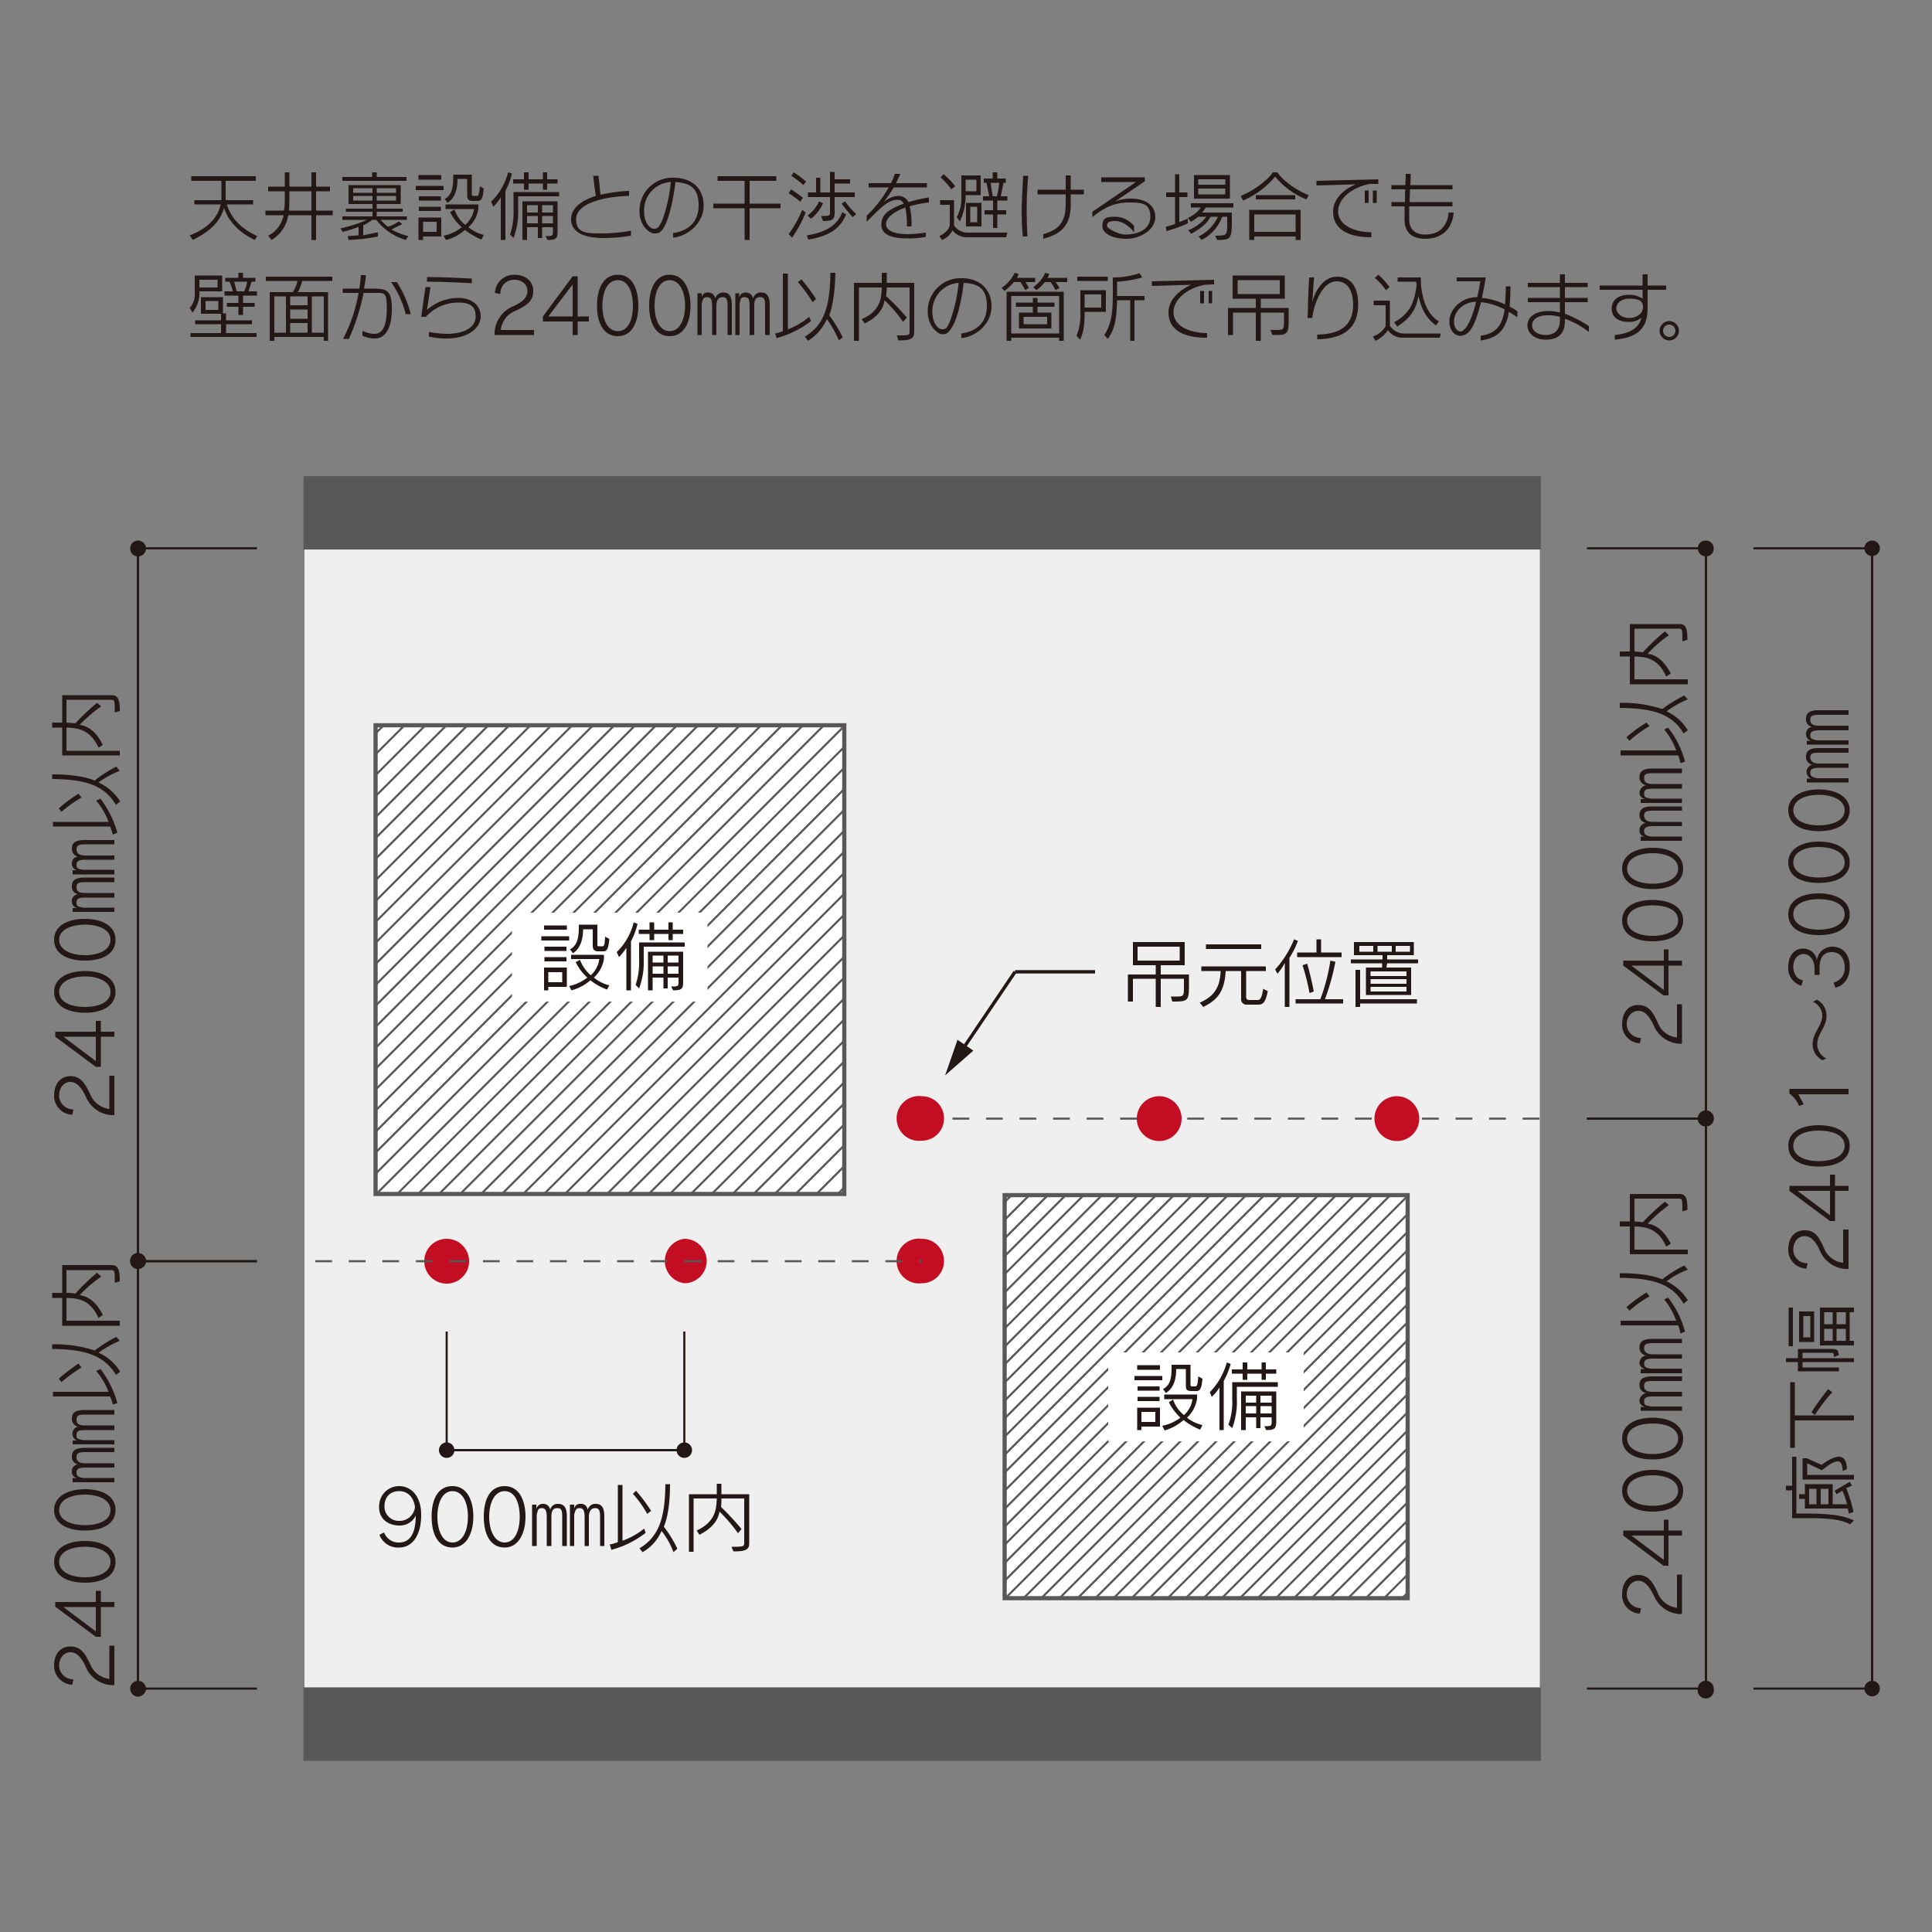 <svg id="レイヤー_1" data-name="レイヤー 1" xmlns="http://www.w3.org/2000/svg" xmlns:xlink="http://www.w3.org/1999/xlink" viewBox="0 0 500 500"><rect x="0" y="0" width="500" height="500" fill="#808080" stroke="none"/><defs><style>.cls-1,.cls-12,.cls-5,.cls-6,.cls-7,.cls-9{fill:none;}.cls-2{fill:#231815;}.cls-3{fill:#efefef;}.cls-4{fill:#595757;}.cls-12,.cls-5,.cls-6{stroke:#595757;}.cls-12,.cls-5,.cls-6,.cls-7,.cls-9{stroke-miterlimit:10;}.cls-5,.cls-6,.cls-7{stroke-width:0.54px;}.cls-6{stroke-dasharray:4.34 4.34;}.cls-7,.cls-9{stroke:#231815;}.cls-8{fill:#c30d23;}.cls-9{stroke-width:0.87px;}.cls-10{clip-path:url(#clip-path);}.cls-11{fill:#fff;}.cls-12{stroke-width:1.08px;}.cls-13{clip-path:url(#clip-path-2);}.cls-14{clip-path:url(#clip-path-3);}</style><clipPath id="clip-path"><rect class="cls-1" x="78.8" y="312.5" width="159.8" height="25.28"/></clipPath><clipPath id="clip-path-2"><rect class="cls-1" x="97.2" y="187.7" width="121.3" height="121.3"/></clipPath><clipPath id="clip-path-3"><rect class="cls-1" x="260" y="309.3" width="104.3" height="104.31"/></clipPath></defs><path class="cls-2" d="M65.9,62.1c-4.8-2.3-7.1-5.6-7.9-8.3-1,3.3-3.1,5.8-8.1,8.3l-.8-1.2c5.6-2.1,7.5-5.5,8-8H50.3V51.8h7v-5H49.5V45.6H66.2v1.2H58.4v5h7.1v1.1H58.7c.7,2.3,2.5,5.8,7.9,8.2Z"/><path class="cls-2" d="M81.8,55.7v6.4H80.6V55.7h-6a9.1,9.1,0,0,1-4.3,6.4L69.4,61a7.6,7.6,0,0,0,4-5.3H68.7V54.5h4.8a20,20,0,0,0,.2-3.4V49.5H69.4V48.3h4.3V44.6h1.2v3.7h5.7V44.6h1.2v3.7h3.6v1.2H81.8v5h4.3v1.2Zm-1.2-6.2H74.9v.9c0,1.3,0,2.7-.1,4.1h5.8Z"/><path class="cls-2" d="M105,62.1a14.9,14.9,0,0,1-7.6-5.2H96.3A10,10,0,0,1,94,58.3v2.6l3.8-.8v1.1a46.5,46.5,0,0,1-7.6.9l-.2-1,2.8-.2V58.7A26.5,26.5,0,0,1,88.7,60l-.6-.9A35.6,35.6,0,0,0,95,56.9H88.6V56h7.8V54.8H89.5V54h6.9V52.8H90.2V47.9h13.5v4.9H97.5V54h6.7v.8H97.5V56h7.8v.9H98.5a16.2,16.2,0,0,0,1.9,1.8,10.4,10.4,0,0,0,2.8-1.4l.9.7-2.8,1.4a17.5,17.5,0,0,0,4.4,1.7ZM88.6,46.8v-1h7.7V44.6h1.2v1.2h7.7v1Zm7.8,1.9h-5v1.2h5Zm0,2h-5v1.2h5Zm6.1-2h-5v1.2h5Zm0,2h-5v1.2h5Z"/><path class="cls-2" d="M107.6,48.1h7.2v1.1h-7.2Zm1.9,13.1v.9h-1.2V56.3h5.9v4.9Zm-1.2-15.9h5.9v1.2h-5.9Zm.1,5.5h5.7v1.1h-5.7Zm0,2.7h5.7v1.1h-5.7Zm4.6,3.9h-3.5V60H113ZM124.6,62a19.5,19.5,0,0,1-4.3-2.5,10.8,10.8,0,0,1-4.9,2.6l-.6-1.1a10.8,10.8,0,0,0,4.7-2.2,12.4,12.4,0,0,1-3-3.9l1.1-.7a9.1,9.1,0,0,0,2.8,4,7.1,7.1,0,0,0,2.3-4.1h-7.4V52.9h8.5V54a7.6,7.6,0,0,1-2.6,4.8,10.7,10.7,0,0,0,4,2Zm-.9-10h-1.3c-1.2,0-1.5-.5-1.5-1.5V46.3h-2.5c0,2.3-.5,4.9-2.6,6.2l-.7-1c2.1-1.2,2.2-3.5,2.2-6.3h4.8v4.9c0,.6,0,.6.6.6h.7c.5,0,.6-.6.8-2.5l1,.6c-.2,1.9-.4,3.2-1.5,3.2"/><path class="cls-2" d="M130.8,49.4V62.1h-1.2v-11a15.5,15.5,0,0,1-1.9,2.4l-.6-1.3a16.2,16.2,0,0,0,4.4-7.6l1,.3a18.6,18.6,0,0,1-1.7,4.5m3.3,1.4v3.3a19.4,19.4,0,0,1-1.2,7.5l-.9-.9a18.5,18.5,0,0,0,.9-6.6V49.7h11.8v1.1Zm7.5-3.3v1.6h-1.1V47.5h-3.7v1.6h-1.2V47.5h-2.8V46.4h2.8V44.6h1.2v1.8h3.7V44.6h1.1v1.8h2.7v1.1Zm.1,14.6-.5-1c1.8,0,1.9,0,1.9-1.3v-1h-2.8v2.8h-1.1V58.8h-2.8v3.3h-1.2v-10h9.1v7.6c0,1.9-.2,2.4-2.6,2.4m-2.5-9h-2.8V55h2.8Zm0,2.8h-2.8v1.9h2.8Zm3.9-2.8h-2.8V55h2.8Zm0,2.8h-2.8v1.9h2.8Z"/><path class="cls-2" d="M156.2,61.6c-6.1,0-8.4-2.1-8.4-4.9s2.6-4.8,6.4-6c-.3-2-.7-5.2-.7-5.2h1.4l.5,4.9a41.3,41.3,0,0,1,7.4-1v1.3c-7.3.2-13.7,2.2-13.7,6s2.8,3.7,7.2,3.7a42.6,42.6,0,0,0,7-.7V61a44.9,44.9,0,0,1-7.1.6"/><path class="cls-2" d="M174.2,61.5V60.3c3.2-.4,6.6-2.3,6.6-7.1s-2.4-5.8-6-6.1c-.4,3.7-1.4,8.5-2.6,11s-2,2.3-3,2.3-3.7-1.9-3.7-5.7a8.5,8.5,0,0,1,8.8-8.7c4.7,0,7.8,2.7,7.8,7.2s-4,7.9-7.9,8.3m-7.5-6.8c0,3,1.5,4.5,2.5,4.5s1.3-.3,2.2-2.2a40.1,40.1,0,0,0,2.2-9.9,7.3,7.3,0,0,0-6.9,7.6"/><polygon class="cls-2" points="194 53.9 194 62.1 192.7 62.1 192.7 53.9 184.6 53.9 184.6 52.7 192.7 52.7 192.7 46.8 185.7 46.8 185.7 45.6 200.9 45.6 200.9 46.8 194 46.8 194 52.7 202 52.7 202 53.9 194 53.9"/><path class="cls-2" d="M207.1,52.2a27,27,0,0,0-3-2.2l.6-1a29.6,29.6,0,0,1,3.1,2.2ZM205,61.5l-.9-.9a29.1,29.1,0,0,0,3.5-6.3l.9.7a33.5,33.5,0,0,1-3.5,6.5m2.9-13.6a23,23,0,0,0-3.1-2.4l.6-.9a20.8,20.8,0,0,1,3.2,2.4ZM209.2,62l-.4-1.1c6.8-1,8.4-4.1,9.2-6l1,.6c-1,2-2.4,5.3-9.8,6.5m.7-5.4-.9-.8a9.9,9.9,0,0,0,3-3.7l1,.5a10.2,10.2,0,0,1-3.1,4M216,51v4.1c0,1.7-.6,2.1-3,2.1l-.5-1.3c2,0,2.3-.1,2.3-.8V51h-5.7V49.8h2.1V46h1.1v3.8h2.5V44.5H216v1.9h4v1.1h-4v2.3h5.2V51Zm4.7,5.2a40.5,40.5,0,0,1-2.9-3.5l.9-.6a19.9,19.9,0,0,0,2.9,3.3Z"/><path class="cls-2" d="M235.4,53.4a17.8,17.8,0,0,1,.5,5.2h-1.2a21.3,21.3,0,0,0-.4-4.9c-2.9,1.1-5,2.6-5,4.3s2.2,2.6,5.6,2.6a38.9,38.9,0,0,0,4.7-.4v1.1a22.5,22.5,0,0,1-4.6.4c-3.8,0-6.9-.7-6.9-3.6s2.4-4.1,5.8-5.4a1.8,1.8,0,0,0-1.6-1c-1.6,0-3.2.9-5.6,3.3l-2.4,2.4V55.8a30.6,30.6,0,0,0,5.7-7.3h-5.2V47.4h5.8a24.4,24.4,0,0,0,1-2.4H233l-1.1,2.4h8v1.1h-8.6c-.9,1.5-1.8,2.7-2.6,3.8a6.5,6.5,0,0,1,3.6-1.6,2.9,2.9,0,0,1,2.8,1.6,41.2,41.2,0,0,1,5.3-1.2v1.3a27.7,27.7,0,0,0-5,1"/><path class="cls-2" d="M260.4,61.4H250.2a4.6,4.6,0,0,1-3.7-1.8,5.1,5.1,0,0,1-2.7,2.5l-.7-1c2.5-1.2,2.7-2.8,2.7-2.8V53h-2.5V51.8h3.6v6.5a4.1,4.1,0,0,0,3.3,1.9h10.5ZM246.2,49a17.4,17.4,0,0,0-2.8-3.1l.8-.8a17.4,17.4,0,0,1,3,3.1Zm3.7,1.5v.6a15.4,15.4,0,0,1-1.5,6.2l-.8-1.1a10,10,0,0,0,1.2-5.1V45.4h5v5.1Zm2.8-4h-2.8v3h2.8Zm-2.7,6h4v6.1h-4Zm2.9,1h-1.8v4h1.8Zm5.2-1.6v2.5h2.3v1.1h-2.3V59H257V55.5h-2.2V54.4H257V51.9h-2.6V50.8H256c-.1-.6-.4-2-.7-3.5h-.7V46.2h2.3V44.6h1.2v1.6h2.2v1.1h-.6c-.2,1.3-.5,2.4-.7,3.5h1.7v1.1Zm-1.7-4.6c.1,1.4.4,2.6.5,3.5H258a23.3,23.3,0,0,0,.6-3.5Z"/><path class="cls-2" d="M265.7,54.9c0,1.9.1,4.2.2,6.3h-1.2c-.2-2-.3-4.3-.3-6.3s.2-6.3.4-9.4h1.3c-.3,3.2-.4,5.9-.4,9.4m11.4-4.6v2.8c0,6.2-3.6,7.7-7.1,8.7V60.6c3-.9,5.8-2.2,5.8-7.6V50.3h-7.3V49.1h7.3V45.4h1.3v3.7h3.4v1.2Z"/><path class="cls-2" d="M291.4,61.8c-3.3,0-6.1-1.3-6.1-3.3s.9-2.4,3.2-2.4a6.3,6.3,0,0,1,5,2.4v1.6c-1-1.3-2.9-2.9-4.9-2.9s-2.1.7-2.1,1.3,3,2.2,4.7,2.2c3.3,0,6.5-1.3,6.5-4.6s-1.8-3.7-5.4-3.7-6.3,1.1-9.6,3.8V54.8L294,47.1h-9V45.9h11.3v1l-7.8,5.3a10.2,10.2,0,0,1,4.1-.8c4,0,6.4,1.8,6.4,4.8s-3.5,5.6-7.6,5.6"/><path class="cls-2" d="M301.9,59.8l-.2-1.1,2.4-.7V51h-2.3V49.8h2.3V45.1h1.1v4.7h2.1V51h-2.1v6.5l2.2-.9v1.2a37.5,37.5,0,0,1-5.5,2M312,53.7a4.8,4.8,0,0,1-.9,1.3h7.7v2.1c0,4.9-.4,5-3.8,5l-.5-1.1c3-.1,3.1.1,3.1-3.4V56.1h-1.3a11.1,11.1,0,0,1-5.3,6l-.8-.9a10.7,10.7,0,0,0,5-5.1h-1.9c-.9,1.5-1.8,2.6-5,4.4l-.8-.9a11.3,11.3,0,0,0,4.7-3.5h-2.1a15.3,15.3,0,0,1-1.9,1.3l-.8-1a8.1,8.1,0,0,0,3.4-2.7h-2.6V52.6h11v1.1Zm-3-8.4h9.3v6.1H309Zm8.1,1.1h-7v1.4h7Zm0,2.4h-7v1.5h7Z"/><path class="cls-2" d="M338.1,51.6a20,20,0,0,1-8.1-5.9,21.9,21.9,0,0,1-8.3,6.2l-.6-1.2c3.5-1.4,7.1-4.2,8.3-6.1h1.2c1.1,1.8,4.5,4.5,8.1,5.9Zm-2.8,10.5v-.9H324.6v.9h-1.3V54.3h13.3v7.8Zm0-6.6H324.6V60h10.7Zm-10.3-5h10.2v1.1H325Z"/><path class="cls-2" d="M354.4,47.6c-4.4.9-8.1,3.7-8.1,7.1s3.9,5.4,8.6,5.4v1.3h-.2c-5.6,0-9.7-2-9.7-6.6,0-2.9,2.2-5.6,5.9-7.1l-10.2.3V46.8l16-.4v1.2Zm-1.2,1.7h1v3.2h-1Zm2.1,0h1v3.2h-1Z"/><path class="cls-2" d="M368.8,61.8c-2.5,0-5.3-1-5.3-4.8h0V53.4h-3.4V52.3h3.5c0-1.1,0-2.3.1-3.3h-3.6V47.9h3.6c.1-1.7.1-2.9.1-2.9h1.3s0,1.2-.1,2.9h10.9V49h-11c0,1-.1,2.2-.1,3.3h11.1v1.1H364.7v3.5c.1,3.2,2.4,3.8,4.2,3.8,4.2,0,5.8-2.9,6-5.7h1.3c-.2,3.2-2.1,6.8-7.4,6.8"/><path class="cls-2" d="M51.6,75.4a7.7,7.7,0,0,1-1.8,5.5l-.7-1.2a5.5,5.5,0,0,0,1.3-4.2V71.3h7.1v4.1ZM49.3,87.2v-1h7.9V83.9H50.5v-1h6.7V81.2H52V76.9h5.7v4.2h.8v1.8h6.7v1H58.5v2.3h7.9v1Zm7-14.8H51.6v2h4.7Zm.2,5.5H53.2v2.3h3.3Zm6.4-1.4v1.9h3v1h-3v2.1H61.7V79.4h-3v-1h3V76.5H58.1V75.4h2.2a23,23,0,0,0-.9-2.5H58.3v-1h3.4V70.6h1.2v1.3h3.2v1h-1c-.3.8-.5,1.7-.8,2.5h2.2v1.1Zm-2.3-3.6c.2.7.4,1.7.7,2.5h1.9a12.1,12.1,0,0,0,.8-2.5Z"/><path class="cls-2" d="M78.2,72.7a13.2,13.2,0,0,1-1.1,2.9h7.8V88.2H83.8v-1H71v1H69.8V75.6h6A9.8,9.8,0,0,0,77,72.7H68.8V71.6H86v1.1Zm-4.2,4H71v9.4h3Zm5.6,0H75.1V79h4.5Zm0,3.4H75.1v2.4h4.5Zm0,3.5H75.1v2.5h4.5Zm4.2-6.9H80.7v9.4h3.1Z"/><path class="cls-2" d="M97,87.6a8,8,0,0,1-3.2-.7V85.6a7.1,7.1,0,0,0,3.1.8c2,0,3.2-1.9,3.2-6.4s-.5-4.2-3.3-4.2H94.1a57.1,57.1,0,0,1-3.8,11.9H88.8a41.8,41.8,0,0,0,4-11.9H88.7V74.7H93c.2-1.2.3-2.3.4-3.5h1.3c-.1,1.2-.3,2.4-.5,3.5h2.5c3.5,0,4.7.5,4.7,5.3s-1.6,7.6-4.4,7.6m8-6.3a25.1,25.1,0,0,0-3.8-8.3h1.5a27.1,27.1,0,0,1,3.6,8.3Z"/><path class="cls-2" d="M115.6,87.6a18.3,18.3,0,0,1-4.6-.5V85.9a25.7,25.7,0,0,0,4.6.5c4.6,0,7.5-1.7,7.5-4.5s-1.6-3.6-4.6-3.6a11.4,11.4,0,0,0-8.3,3.7H109l1.1-7.7h1.3l-.9,5.9a12.3,12.3,0,0,1,8.1-3.1c3.6,0,5.8,2,5.8,4.8s-3,5.7-8.8,5.7m-5.1-14.7V71.7c3.5,0,7.9.2,11.6.4v1.2c-3.7-.2-8.2-.4-11.6-.4"/><path class="cls-2" d="M128,86.7v-.8a7.9,7.9,0,0,1,4.7-6.6c2.7-1.2,3.8-2.4,3.8-4s-1.3-2.9-3.5-2.9a3.5,3.5,0,0,0-3.5,3.7l-1.4-.3a4.9,4.9,0,0,1,4.9-4.7c3.2,0,5,1.8,5,4.2s-1.3,3.6-4.5,5.1a6,6,0,0,0-3.9,5h8.6v1.3Z"/><path class="cls-2" d="M149.5,83.2v3.5h-1.3V83.2h-7.7V81.9l7.7-10.4h1.3V81.9h2.9v1.3Zm-1.3-9.6-6.3,8.3h6.3Z"/><path class="cls-2" d="M159.9,87c-3.7,0-5.4-3.4-5.4-7.9s1.7-8,5.4-8,5.3,3.6,5.3,8-1.7,7.9-5.3,7.9m0-14.5c-2.7,0-4,3-4,6.6s1.3,6.6,4,6.6,3.9-3,3.9-6.6-1.3-6.6-3.9-6.6"/><path class="cls-2" d="M173.3,87c-3.6,0-5.3-3.4-5.3-7.9s1.7-8,5.3-8,5.4,3.6,5.4,8S177,87,173.3,87m0-14.5c-2.6,0-3.9,3-3.9,6.6s1.3,6.6,3.9,6.6,4-3,4-6.6-1.4-6.6-4-6.6"/><path class="cls-2" d="M188.3,86.7V79.3c0-1.7-.2-2.4-1.3-2.4s-1.6.9-1.6,2.3v7.5h-1.1V79.3c0-1.7-.3-2.4-1.3-2.4s-1.1.5-1.4,1.7v8.1h-1.1V75.9h1.1V77a1.5,1.5,0,0,1,1.6-1.3,1.8,1.8,0,0,1,1.9,1.6,2.1,2.1,0,0,1,2.1-1.6c1.6,0,2.2,1.1,2.2,3.4v7.6Zm9.7,0V79.3c0-1.7-.1-2.4-1.3-2.4s-1.5.9-1.5,2.3v7.5H194V79.3c0-1.7-.2-2.4-1.3-2.4s-1,.5-1.3,1.7v8.1h-1.1V75.9h1V77a1.7,1.7,0,0,1,1.6-1.3,1.9,1.9,0,0,1,2,1.6,2,2,0,0,1,2.1-1.6c1.6,0,2.2,1.1,2.2,3.4v7.6Z"/><path class="cls-2" d="M201,87.5l-.4-1.2a10.3,10.3,0,0,0,2-.6V70.8h1.3V85.2h.1a18.8,18.8,0,0,0,5.4-3.2l.5,1.1a25.6,25.6,0,0,1-8.9,4.4m9.3-9.3a39.6,39.6,0,0,0-3.8-5.2l.9-.7a42.3,42.3,0,0,1,3.8,5.1Zm6.8,9.9a26.9,26.9,0,0,0-3.1-5.5,12.6,12.6,0,0,1-4.9,5.6l-.8-1.1c5.3-3.1,6.5-8.5,6.6-16.5h1.3c-.1,3.9-.5,8.2-1.6,11a34.9,34.9,0,0,1,3.5,5.7Z"/><path class="cls-2" d="M232.5,88.1l-.4-1.3h.3c2.8,0,3,0,3-1V74.4h-5.9a18,18,0,0,1-.2,2.2,62.7,62.7,0,0,1,5.4,5.6l-1,1.1a33.6,33.6,0,0,0-4.8-5.6c-.2,1.8-1.4,4.2-5.1,6l-.8-1.1c5.1-2.2,5.1-5.8,5.2-8.2h-5.9V88.2H221v-15h7.2V70.6h1.3v2.6h7.1V85.9c0,1.8-1,2.2-4.1,2.2"/><path class="cls-2" d="M248.8,87.5V86.3c3.2-.4,6.6-2.3,6.6-7.1s-2.5-5.8-6-6c-.4,3.6-1.4,8.5-2.7,10.9s-1.9,2.4-2.9,2.4-3.7-2-3.7-5.8a8.5,8.5,0,0,1,8.8-8.7c4.6,0,7.7,2.8,7.7,7.3s-3.9,7.8-7.8,8.2m-7.5-6.8c0,3,1.5,4.5,2.5,4.5s1.3-.2,2.1-2.2a40.3,40.3,0,0,0,2.2-9.8,7.3,7.3,0,0,0-6.8,7.5"/><path class="cls-2" d="M265.4,73l.9,1.5-1,.6a15.8,15.8,0,0,0-1.2-2.1h-1.7a17.8,17.8,0,0,1-2.4,2.3l-.8-.8a9.7,9.7,0,0,0,3.4-3.9l1,.3a4.2,4.2,0,0,1-.4,1h4.7V73Zm8.7,15.2v-.8H261.7v.8h-1.2V75.5h14.8V88.2Zm0-11.6H261.7v9.7h12.4Zm-5.6,2.8v1.5h3.6V85h-8.4V80.9h3.6V79.4h-4.4V78.3h4.4V77.1h1.2v1.2h4.4v1.1ZM271,82h-6.1v1.9H271Zm2.2-9,1,1.5-1,.6a19.4,19.4,0,0,0-1.3-2.1h-1.5a9.9,9.9,0,0,1-2.2,2.1l-.8-.8a8.8,8.8,0,0,0,3.1-3.7l1.1.3c-.2.3-.3.7-.5,1h5.1V73Z"/><path class="cls-2" d="M280.7,80.7v.2c0,1.6,0,4.7-1.2,7l-.9-1a13.7,13.7,0,0,0,1-5.8v-6h6.6v5.6Zm-1.9-9.1h7.9v1.1h-7.9Zm6.2,4.6h-4.3v3.4H285Zm8.6,1.5V88.2h-1.1V77.7h-3.4c-.1,4.8-.6,7.5-2.4,10l-.9-1C287.5,84,288,81.3,288,76V71.8a21.2,21.2,0,0,0,6.9-1.1l.7,1.1a29.5,29.5,0,0,1-6.5,1.1v3.7h7.1v1.1Z"/><path class="cls-2" d="M311.8,73.7c-4.4.8-8.1,3.7-8.1,7.1s3.9,5.4,8.7,5.4v1.2h-.2c-5.7,0-9.8-1.9-9.8-6.5,0-3,2.3-5.6,5.9-7.2l-10.2.3V72.8l16.1-.4v1.2Zm-1.2,1.6h1v3.2h-1Zm2.2,0h.9v3.2h-.9Z"/><path class="cls-2" d="M329.4,86.7h-.1l-.5-1.3h1.4c2,0,2.1-.1,2.1-2.3V80.9h-6v7.3H325V80.9h-5.9v5.8h-1.3v-7H325V77.3h-6v-6h13.5v6h-6.2v2.4h7.2v3.6c0,3.4-.7,3.4-4.1,3.4m1.8-14.2H320.3v3.6h10.9Z"/><path class="cls-2" d="M340.9,87.8V86.6c5.8-.1,9.3-2.2,9.3-7.8,0-2.8-1-6-4.3-6s-5.7,4.9-6.3,9.5h-1.2c.1-3.1.2-7.3.4-10.5h1.3c-.2,1.4-.3,4.7-.5,6.4.5-2.1,2.5-6.6,6.4-6.6s5.5,3,5.5,7.2c0,6.2-3.9,8.9-10.6,9"/><path class="cls-2" d="M372.6,87.4H363a4.4,4.4,0,0,1-3.8-2,7.5,7.5,0,0,1-3.2,2.8l-.7-1.1a6.1,6.1,0,0,0,3.3-2.7V79h-3.1V77.8h4.2v6.5a4.4,4.4,0,0,0,3.3,2h9.9ZM358.7,75.1a18.9,18.9,0,0,0-2.9-3.2l.9-.8a17.5,17.5,0,0,1,2.9,3.2Zm12.9,9.1c-2.2-1.6-3.7-3.9-4.5-7.6-.5,2.7-1.5,5.4-5.5,7.9l-.8-1.1c4-2.2,5.2-5,5.8-9.4a7.5,7.5,0,0,0-.1-1.1h-4.8V71.8h6c0,3.7.8,9,4.7,11.4Z"/><path class="cls-2" d="M390.5,80.7c-.7,4.3-2.6,6.8-7.3,7.4V86.9c4.1-.6,5.6-2.8,6.2-6.8a16.2,16.2,0,0,0-6.1-1.9h0c-1.2,4.4-2.4,8.7-5.4,8.7-1.2,0-2.8-1.1-2.8-3.8s2.7-6.2,7.2-6.2c.3-1.3.6-2.7.8-4.1H377V71.8h7.5c-.2,1.6-.6,3.5-1,5.3a17,17,0,0,1,6,1.7c.1-1.4.2-2.9.2-4.7h1.2c0,2-.1,3.7-.2,5.3a9.2,9.2,0,0,1,2,1.2v1.5l-2.2-1.4m-14.2,2.5c0,1.7.9,2.6,1.7,2.6s2.6-1.7,4-7.7c-3.5.1-5.7,2.6-5.7,5.1"/><path class="cls-2" d="M405,82.5V83c0,3.7-2.1,4.9-5,4.9s-4.7-1.7-4.7-3.7,1.8-3.7,5.3-3.7a10.6,10.6,0,0,1,3.1.4V78.2h-8.3V77.1h8.3V74.3h-8.3V73.2h8.3V71H405v2.2h5.9v1.1H405v2.8h5.9v1.1H405v3a30.3,30.3,0,0,1,6.2,3.2v1.5a22.8,22.8,0,0,0-6.2-3.4m-1.3-.5a11.2,11.2,0,0,0-3.2-.4c-2.7,0-4,1.2-4,2.6s1.4,2.5,3.5,2.5,3.7-1.1,3.7-3.8Z"/><path class="cls-2" d="M426.4,75v4.8c0,5.7-3.2,7.6-8.5,8.1V86.7c4.1-.4,6.3-1.9,6.9-4.5a4.7,4.7,0,0,1-3.4,1.1c-2.5,0-4.3-1.2-4.3-3.4s1.6-3.6,4.5-3.6a6,6,0,0,1,3.5,1V75H414V73.9h11.1V71h1.3v2.9h4.8V75Zm-4.7,2.3c-2.3,0-3.4,1.3-3.4,2.5s1.4,2.5,3.3,2.5,3.6-1.1,3.6-2.8-1.1-2.2-3.5-2.2"/><path class="cls-2" d="M432,88.1a2.5,2.5,0,0,1,0-5,2.5,2.5,0,1,1,0,5m0-4.1a1.6,1.6,0,0,0,0,3.2,1.6,1.6,0,1,0,0-3.2"/><rect class="cls-3" x="78.8" y="141.9" width="319.7" height="295.09"/><rect class="cls-4" x="78.8" y="123.5" width="319.7" height="18.44"/><rect class="cls-5" x="78.8" y="123.5" width="319.7" height="18.44"/><line class="cls-5" x1="78.8" y1="141.9" x2="398.4" y2="141.9"/><rect class="cls-4" x="78.8" y="437" width="319.7" height="18.44"/><rect class="cls-5" x="78.8" y="437" width="319.7" height="18.44"/><line class="cls-6" x1="398.4" y1="289.5" x2="238.6" y2="289.5"/><line class="cls-5" x1="398.4" y1="437" x2="78.8" y2="437"/><polyline class="cls-7" points="66.5 326.4 35.7 326.4 35.7 141.9 66.5 141.9"/><line class="cls-7" x1="35.7" y1="326.4" x2="35.7" y2="141.9"/><path class="cls-2" d="M37.8,326.4a2.1,2.1,0,0,1-2.1,2,2,2,0,0,1-2-2,2,2,0,0,1,2-2.1,2.1,2.1,0,0,1,2.1,2.1"/><path class="cls-2" d="M37.8,141.9a2.1,2.1,0,0,0-2.1-2,2,2,0,0,0-2,2,2,2,0,0,0,2,2.1,2.1,2.1,0,0,0,2.1-2.1"/><path class="cls-2" d="M29.6,288.6h-.8a7.8,7.8,0,0,1-6.6-4.8c-1.2-2.6-2.5-3.8-4-3.8s-2.9,1.3-2.9,3.6a3.6,3.6,0,0,0,3.7,3.5l-.3,1.4a4.9,4.9,0,0,1-4.7-5c0-3.1,1.8-5,4.2-5s3.6,1.4,5.1,4.6a6.2,6.2,0,0,0,5,3.9v-8.6h1.3Z"/><path class="cls-2" d="M26.1,267h3.5v1.3H26.1v7.8H24.8l-10.5-7.8V267H24.8v-2.8h1.3Zm-9.7,1.3,8.4,6.3v-6.3Z"/><path class="cls-2" d="M29.9,256.7c0,3.6-3.4,5.4-7.9,5.4s-8-1.8-8-5.4,3.6-5.4,8-5.4,7.9,1.8,7.9,5.4m-14.6,0c0,2.6,3,3.9,6.7,3.9s6.6-1.3,6.6-3.9-3-4-6.6-4-6.7,1.4-6.7,4"/><path class="cls-2" d="M29.9,243.2c0,3.7-3.4,5.4-7.9,5.4s-8-1.7-8-5.4,3.6-5.4,8-5.4,7.9,1.8,7.9,5.4m-14.6,0c0,2.6,3,4,6.7,4s6.6-1.4,6.6-4-3-3.9-6.6-3.9-6.7,1.3-6.7,3.9"/><path class="cls-2" d="M29.6,218.5H22.2c-1.7,0-2.4.2-2.4,1.3s.8,1.6,2.3,1.6h7.5v1.1H22.2c-1.7,0-2.4.3-2.4,1.3s.5,1.1,1.7,1.3h8.1v1.2H18.8v-1.1h1.1a1.7,1.7,0,0,1-1.3-1.6,1.7,1.7,0,0,1,1.6-1.9,2,2,0,0,1-1.6-2.1c0-1.6,1.1-2.2,3.4-2.2h7.6Zm0,9.8H22.2c-1.7,0-2.4.1-2.4,1.3s.8,1.5,2.3,1.5h7.5v1.2H22.2c-1.7,0-2.4.2-2.4,1.3s.5,1,1.7,1.3h8.1V236H18.8v-1h1.1a1.7,1.7,0,0,1-1.3-1.6,1.8,1.8,0,0,1,1.6-2,1.9,1.9,0,0,1-1.6-2.1c0-1.6,1.1-2.2,3.4-2.2h7.6Z"/><path class="cls-2" d="M31,199.5a24.1,24.1,0,0,0-5.5,3,13.2,13.2,0,0,1,5.6,4.9l-1.1.9c-3.2-5.4-8.5-6.6-16.5-6.7v-1.2c3.9,0,8.1.4,11,1.6a33.5,33.5,0,0,1,5.6-3.6Zm-.6,16-1.2.5a15.3,15.3,0,0,0-.7-2.1H13.7v-1.2H28.1a19.3,19.3,0,0,0-3.2-5.5l1.1-.5a26.5,26.5,0,0,1,4.4,8.9m-9.3-9.2a33.3,33.3,0,0,0-5.2,3.7l-.7-.9a42.3,42.3,0,0,1,5.1-3.8Z"/><path class="cls-2" d="M31,184l-1.3.4v-.3c0-2.8,0-3-1-3H17.2V187l2.3.2a58.6,58.6,0,0,1,5.6-5.3l1.1.9a39.2,39.2,0,0,0-5.6,4.8c1.8.2,4.2,1.4,6,5.2l-1.1.7c-2.3-5-5.8-5.1-8.3-5.2v6H31v1.2H16.1v-7.2H13.5V187h2.6v-7.1H28.8c1.7,0,2.2,1,2.2,4.1"/><polyline class="cls-7" points="453.8 141.9 484.5 141.9 484.5 437 453.8 437"/><line class="cls-7" x1="484.5" y1="141.9" x2="484.5" y2="437"/><path class="cls-2" d="M482.5,141.9a2,2,0,1,1,4,0,2,2,0,1,1-4,0"/><path class="cls-2" d="M482.5,437a2,2,0,1,0,4,0,2,2,0,0,0-4,0"/><path class="cls-2" d="M464.9,391.7h2.5c6.7,0,9.9.6,12.4,1.8l-1,1c-2.4-1.3-5.5-1.6-11.4-1.6h-3.6v-7.2h-1.6v-1.2h1.6V377h1.1Zm14.4-7.2-1.5.6a41.6,41.6,0,0,1,1.9,6.2l-1.2.4-.3-1.3H467.1v-2.5h-1.5v-1.2h1.5v-2.6h7.2v5.2H478a18.2,18.2,0,0,0-1.2-3.5l-1.5.9-.5-.9,3.9-2.3Zm-7.9-5.4q2.9-2.1,4.5-2.1c1.4,0,2,1.2,2.1,3.2l-1.1.5c-.1-1.6-.4-2.5-1.3-2.5s-2.1.7-4.1,2.3l-3.8-1.8v3h12.1v1.2H466.5v-5.5h1.1Zm-3.2,10.2h1.9v-4h-1.9Zm3,0h2v-4h-2Z"/><path class="cls-2" d="M464.5,366.3h15.3v1.3H464.5v7.1h-1.2v-17h1.2Zm9.7-6a41.9,41.9,0,0,0-4.5,5.9l-.9-.7c1.3-2.1,3-4.3,4.3-6Z"/><path class="cls-2" d="M473.5,349.1c1.8,0,2.2,0,2.4,1.6l-1.3.5c0-1,0-1.1-.9-1.1h-7.2v1.4h13.3v1H466.5v1.4h9.4v1H465.3v-2.4h-3.1v-1h3.1v-2.4h8.2Zm-9.5-.7h-1.1v-10H464Zm5.5-1.1h-3.9v-7.9h3.9Zm-2.8-1.2h1.8v-5.5h-1.8Zm13.1-6.5h-1.1V347h1.1v1.2H471v-9.8h8.8Zm-7.7,3.1h2.2v-3.1h-2.2Zm0,4.3h2.2v-3.1h-2.2Zm3.2-4.3h2.4v-3.1h-2.4Zm0,4.3h2.4v-3.1h-2.4Z"/><path class="cls-2" d="M478.4,328.4h-.8a7.7,7.7,0,0,1-6.6-4.7c-1.2-2.7-2.5-3.8-4-3.8s-2.9,1.3-2.9,3.5a3.5,3.5,0,0,0,3.7,3.5l-.3,1.4a4.8,4.8,0,0,1-4.7-4.9c0-3.2,1.7-5,4.2-5s3.6,1.3,5,4.5a6,6,0,0,0,5,3.9v-8.6h1.4Z"/><path class="cls-2" d="M474.9,306.9h3.5v1.3h-3.5V316h-1.3l-10.5-7.8v-1.3h10.5V304h1.3Zm-9.7,1.3,8.4,6.3v-6.3Z"/><path class="cls-2" d="M478.7,296.5c0,3.7-3.4,5.4-8,5.4s-7.9-1.7-7.9-5.4,3.6-5.3,7.9-5.3,8,1.7,8,5.3m-14.6,0c0,2.7,3,4,6.6,4s6.7-1.3,6.7-4-3-3.9-6.7-3.9-6.6,1.3-6.6,3.9"/><path class="cls-2" d="M478.4,283.2h-13l1.4,2.6-1.2.4a8,8,0,0,0-2.5-3.2v-1.2h15.3Z"/><path class="cls-2" d="M472.7,262.8c0,3.2-2.4,4.6-2.4,7.5a4.1,4.1,0,0,0,2.3,3.6l-.9.5a4.6,4.6,0,0,1-2.6-4.1c0-3.1,2.5-4.8,2.5-7.5a3.9,3.9,0,0,0-2.4-3.5l1-.6a4.7,4.7,0,0,1,2.5,4.1"/><path class="cls-2" d="M478.7,250.2c0,3-1.5,4.9-3.7,5.4l-.5-1.3a3.8,3.8,0,0,0,2.9-4c0-2.2-1.2-3.9-3.3-3.9s-3.2,1.4-3.2,4v1.9h-1.3v-1.7c0-2-1.2-3.7-2.8-3.7s-2.7,1.4-2.7,3.3,1.1,3.3,2.5,3.5l-.4,1.4a4.7,4.7,0,0,1-3.4-4.9c0-2.8,1.5-4.7,3.8-4.7a3.5,3.5,0,0,1,3.6,3.1,4,4,0,0,1,4-3.6c2.6,0,4.5,1.8,4.5,5.2"/><path class="cls-2" d="M478.7,236.6c0,3.7-3.4,5.4-8,5.4s-7.9-1.7-7.9-5.4,3.6-5.4,7.9-5.4,8,1.8,8,5.4m-14.6,0c0,2.6,3,4,6.6,4s6.7-1.4,6.7-4-3-3.9-6.7-3.9-6.6,1.3-6.6,3.9"/><path class="cls-2" d="M478.7,223.2c0,3.6-3.4,5.3-8,5.3s-7.9-1.7-7.9-5.3,3.6-5.4,7.9-5.4,8,1.7,8,5.4m-14.6,0c0,2.6,3,3.9,6.6,3.9s6.7-1.3,6.7-3.9-3-4-6.7-4-6.6,1.3-6.6,4"/><path class="cls-2" d="M478.7,209.7c0,3.6-3.4,5.4-8,5.4s-7.9-1.8-7.9-5.4,3.6-5.4,7.9-5.4,8,1.8,8,5.4m-14.6,0c0,2.6,3,3.9,6.6,3.9s6.7-1.3,6.7-3.9-3-4-6.7-4-6.6,1.4-6.6,4"/><path class="cls-2" d="M478.4,185H471c-1.8,0-2.5.1-2.5,1.3s.9,1.5,2.3,1.5h7.6V189H471c-1.8,0-2.5.3-2.5,1.3s.6,1,1.7,1.3h8.2v1.1H467.6v-1h1.1a1.7,1.7,0,0,1-1.3-1.6,1.8,1.8,0,0,1,1.6-2,1.9,1.9,0,0,1-1.6-2.1c0-1.6,1.1-2.2,3.3-2.2h7.7Zm0,9.8H471c-1.8,0-2.5.1-2.5,1.2s.9,1.6,2.3,1.6h7.6v1.1H471c-1.8,0-2.5.3-2.5,1.3s.6,1.1,1.7,1.4h8.2v1.1H467.6v-1h1.1a1.9,1.9,0,0,1,.3-3.6,2,2,0,0,1-1.6-2.1c0-1.6,1.1-2.2,3.3-2.2h7.7Z"/><polyline class="cls-7" points="410.7 141.9 441.5 141.9 441.5 289.5 410.7 289.5"/><line class="cls-7" x1="441.5" y1="141.9" x2="441.5" y2="289.5"/><path class="cls-2" d="M439.4,141.9a2,2,0,0,1,2.1-2,2,2,0,0,1,2,2,2,2,0,0,1-2,2.1,2.1,2.1,0,0,1-2.1-2.1"/><path class="cls-2" d="M439.4,289.5a2,2,0,0,0,2.1,2,2,2,0,0,0,2-2,2,2,0,0,0-2-2.1,2.1,2.1,0,0,0-2.1,2.1"/><path class="cls-2" d="M435.3,270.1h-.8a7.6,7.6,0,0,1-6.5-4.7c-1.3-2.7-2.5-3.8-4-3.8s-3,1.3-3,3.5a3.6,3.6,0,0,0,3.7,3.5l-.3,1.4a4.8,4.8,0,0,1-4.6-4.9c0-3.2,1.7-5,4.1-5s3.7,1.3,5.1,4.5a6,6,0,0,0,5,3.9v-8.6h1.3Z"/><path class="cls-2" d="M431.8,248.6h3.5v1.3h-3.5v7.7h-1.3l-10.4-7.7v-1.3h10.5v-2.9h1.2Zm-9.6,1.3,8.4,6.3v-6.3Z"/><path class="cls-2" d="M435.6,238.2c0,3.7-3.4,5.4-7.9,5.4s-7.9-1.7-7.9-5.4,3.6-5.3,7.9-5.3,7.9,1.7,7.9,5.3m-14.5,0c0,2.7,3,4,6.6,4s6.6-1.3,6.6-4-2.9-3.9-6.6-3.9-6.6,1.3-6.6,3.9"/><path class="cls-2" d="M435.6,224.8c0,3.6-3.4,5.3-7.9,5.3s-7.9-1.7-7.9-5.3,3.6-5.4,7.9-5.4,7.9,1.7,7.9,5.4m-14.5,0c0,2.6,3,3.9,6.6,3.9s6.6-1.3,6.6-3.9-2.9-4-6.6-4-6.6,1.4-6.6,4"/><path class="cls-2" d="M435.3,200.1h-7.4c-1.7,0-2.4.1-2.4,1.3s.9,1.5,2.3,1.5h7.5v1.2h-7.4c-1.7,0-2.4.2-2.4,1.3s.6,1,1.7,1.3h8.1v1.1H424.6v-1h1.1c-.9-.3-1.4-.8-1.4-1.6s.6-1.7,1.7-2a2,2,0,0,1-1.7-2.1c0-1.6,1.1-2.2,3.4-2.2h7.6Zm0,9.7h-7.4c-1.7,0-2.4.2-2.4,1.3s.9,1.6,2.3,1.6h7.5v1.1h-7.4c-1.7,0-2.4.3-2.4,1.3s.6,1.1,1.7,1.4h8.1v1.1H424.6v-1.1h1.1a1.5,1.5,0,0,1-1.4-1.6A1.8,1.8,0,0,1,426,213a2,2,0,0,1-1.7-2.1c0-1.6,1.1-2.2,3.4-2.2h7.6Z"/><path class="cls-2" d="M436.8,181a24.4,24.4,0,0,0-5.5,3.1,12.4,12.4,0,0,1,5.5,4.9l-1.1.8c-3.1-5.3-8.5-6.5-16.5-6.6v-1.3a32.7,32.7,0,0,1,11,1.6,34.9,34.9,0,0,1,5.7-3.5Zm-.7,16.1-1.2.4a10.3,10.3,0,0,0-.6-2H419.4v-1.3h14.4a18.4,18.4,0,0,0-3.1-5.4l1-.5a24,24,0,0,1,4.4,8.9m-9.2-9.3a33.2,33.2,0,0,0-5.2,3.8l-.8-.9a39.1,39.1,0,0,1,5.2-3.8Z"/><path class="cls-2" d="M436.7,165.6l-1.3.4v-.3c0-2.8,0-3-1-3H423v5.9l2.2.2a50.6,50.6,0,0,1,5.7-5.4l1,1a33.6,33.6,0,0,0-5.5,4.8c1.8.2,4.1,1.4,6,5.1l-1.2.8c-2.2-5.1-5.8-5.1-8.2-5.2v5.9h13.8v1.3h-15v-7.2h-2.6v-1.3h2.6v-7.1h12.8c1.7,0,2.1,1,2.1,4.1"/><polyline class="cls-7" points="410.7 289.5 441.5 289.5 441.5 437 410.7 437"/><line class="cls-7" x1="441.5" y1="289.5" x2="441.5" y2="437"/><path class="cls-2" d="M439.4,289.5a2.1,2.1,0,0,1,2.1-2.1,2,2,0,0,1,2,2.1,2,2,0,0,1-2,2,2,2,0,0,1-2.1-2"/><path class="cls-2" d="M439.4,437a2.1,2.1,0,1,0,4.1,0,2,2,0,0,0-2-2,2,2,0,0,0-2.1,2"/><path class="cls-2" d="M435.3,417.7h-.8a7.7,7.7,0,0,1-6.5-4.8c-1.3-2.6-2.5-3.8-4-3.8s-3,1.3-3,3.6a3.7,3.7,0,0,0,3.7,3.5l-.3,1.4a4.8,4.8,0,0,1-4.6-5c0-3.1,1.7-5,4.1-5s3.7,1.4,5.1,4.6a6.2,6.2,0,0,0,5,3.9v-8.6h1.3Z"/><path class="cls-2" d="M431.8,396.1h3.5v1.3h-3.5v7.8h-1.3l-10.4-7.8v-1.3h10.5v-2.8h1.2Zm-9.6,1.3,8.4,6.3v-6.3Z"/><path class="cls-2" d="M435.6,385.8c0,3.6-3.4,5.4-7.9,5.4s-7.9-1.8-7.9-5.4,3.6-5.4,7.9-5.4,7.9,1.8,7.9,5.4m-14.5,0c0,2.6,3,3.9,6.6,3.9s6.6-1.3,6.6-3.9-2.9-4-6.6-4-6.6,1.4-6.6,4"/><path class="cls-2" d="M435.6,372.3c0,3.7-3.4,5.4-7.9,5.4s-7.9-1.7-7.9-5.4,3.6-5.4,7.9-5.4,7.9,1.8,7.9,5.4m-14.5,0c0,2.6,3,4,6.6,4s6.6-1.4,6.6-4-2.9-3.9-6.6-3.9-6.6,1.3-6.6,3.9"/><path class="cls-2" d="M435.3,347.6h-7.4c-1.7,0-2.4.2-2.4,1.3s.9,1.6,2.3,1.6h7.5v1.1h-7.4c-1.7,0-2.4.3-2.4,1.3s.6,1.1,1.7,1.3h8.1v1.2H424.6v-1.1h1.1c-.9-.3-1.4-.8-1.4-1.6s.6-1.7,1.7-1.9a2,2,0,0,1-1.7-2.1c0-1.6,1.1-2.2,3.4-2.2h7.6Zm0,9.8h-7.4c-1.7,0-2.4.1-2.4,1.3s.9,1.5,2.3,1.5h7.5v1.2h-7.4c-1.7,0-2.4.2-2.4,1.3s.6,1,1.7,1.3h8.1v1.1H424.6v-1h1.1c-.9-.3-1.4-.8-1.4-1.6s.6-1.7,1.7-2a2,2,0,0,1-1.7-2.1c0-1.6,1.1-2.2,3.4-2.2h7.6Z"/><path class="cls-2" d="M436.8,328.6a22.1,22.1,0,0,0-5.5,3,13,13,0,0,1,5.5,4.9l-1.1.9c-3.1-5.4-8.5-6.6-16.5-6.7v-1.2c4,0,8.2.4,11,1.6a31.9,31.9,0,0,1,5.7-3.6Zm-.7,16-1.2.5a10.3,10.3,0,0,0-.6-2.1H419.4v-1.2h14.4a18.9,18.9,0,0,0-3.1-5.5l1-.5a24.7,24.7,0,0,1,4.4,8.9m-9.2-9.2a28.7,28.7,0,0,0-5.2,3.7l-.8-.9a39.1,39.1,0,0,1,5.2-3.8Z"/><path class="cls-2" d="M436.7,313.1l-1.3.4v-.3c0-2.8,0-3-1-3H423v5.9l2.2.2a47.9,47.9,0,0,1,5.7-5.3l1,.9a39.4,39.4,0,0,0-5.5,4.8c1.8.2,4.1,1.4,6,5.2l-1.2.7c-2.2-5-5.8-5.1-8.2-5.2v6h13.8v1.2h-15v-7.2h-2.6v-1.3h2.6V309h12.8c1.7,0,2.1,1,2.1,4.1"/><polyline class="cls-7" points="66.5 437 35.7 437 35.7 326.4 66.5 326.4"/><line class="cls-7" x1="35.7" y1="437" x2="35.7" y2="326.4"/><path class="cls-2" d="M37.8,437a2.2,2.2,0,0,1-2.1,2.1,2.1,2.1,0,0,1-2-2.1,2,2,0,0,1,2-2,2.1,2.1,0,0,1,2.1,2"/><path class="cls-2" d="M37.8,326.4a2.1,2.1,0,0,0-2.1-2.1,2,2,0,0,0-2,2.1,2,2,0,0,0,2,2,2.1,2.1,0,0,0,2.1-2"/><path class="cls-2" d="M29.6,436.1h-.8a7.7,7.7,0,0,1-6.6-4.7c-1.2-2.7-2.5-3.8-4-3.8s-2.9,1.3-2.9,3.5a3.6,3.6,0,0,0,3.7,3.5l-.3,1.4a4.9,4.9,0,0,1-4.7-5c0-3.1,1.8-4.9,4.2-4.9s3.6,1.3,5.1,4.5a6.2,6.2,0,0,0,5,3.9v-8.6h1.3Z"/><path class="cls-2" d="M26.1,414.6h3.5v1.3H26.1v7.7H24.8l-10.5-7.8v-1.2H24.8v-2.9h1.3Zm-9.7,1.3,8.4,6.3v-6.3Z"/><path class="cls-2" d="M29.9,404.2c0,3.7-3.4,5.4-7.9,5.4s-8-1.7-8-5.4,3.6-5.4,8-5.4,7.9,1.8,7.9,5.4m-14.6,0c0,2.6,3,4,6.7,4s6.6-1.4,6.6-4-3-3.9-6.6-3.9-6.7,1.3-6.7,3.9"/><path class="cls-2" d="M29.9,390.8c0,3.6-3.4,5.3-7.9,5.3s-8-1.7-8-5.3,3.6-5.4,8-5.4,7.9,1.7,7.9,5.4m-14.6,0c0,2.6,3,3.9,6.7,3.9s6.6-1.3,6.6-3.9-3-4-6.6-4-6.7,1.3-6.7,4"/><path class="cls-2" d="M29.6,366.1H22.2c-1.7,0-2.4.1-2.4,1.3s.8,1.5,2.3,1.5h7.5v1.2H22.2c-1.7,0-2.4.2-2.4,1.3s.5,1,1.7,1.3h8.1v1.1H18.8v-1h1.1a1.9,1.9,0,0,1,.3-3.6,2,2,0,0,1-1.6-2.1c0-1.6,1.1-2.2,3.4-2.2h7.6Zm0,9.7H22.2c-1.7,0-2.4.2-2.4,1.3s.8,1.6,2.3,1.6h7.5v1.1H22.2c-1.7,0-2.4.3-2.4,1.3s.5,1.1,1.7,1.4h8.1v1.1H18.8v-1.1h1.1a1.6,1.6,0,0,1-1.3-1.6,1.7,1.7,0,0,1,1.6-1.9,2,2,0,0,1-1.6-2.1c0-1.6,1.1-2.2,3.4-2.2h7.6Z"/><path class="cls-2" d="M31,347a26.9,26.9,0,0,0-5.5,3.1,12,12,0,0,1,5.6,4.9l-1.1.8c-3.2-5.3-8.5-6.6-16.5-6.7v-1.2a33.5,33.5,0,0,1,11,1.6,36.8,36.8,0,0,1,5.6-3.5Zm-.6,16.1-1.2.4a15.3,15.3,0,0,0-.7-2.1H13.7v-1.2H28.1a18.8,18.8,0,0,0-3.2-5.4l1.1-.5a25.6,25.6,0,0,1,4.4,8.9m-9.3-9.3a39.6,39.6,0,0,0-5.2,3.8l-.7-.9a51,51,0,0,1,5.1-3.9Z"/><path class="cls-2" d="M31,331.6l-1.3.4v-.3c0-2.8,0-3-1-3H17.2v5.9a9.3,9.3,0,0,1,2.3.2,50.9,50.9,0,0,1,5.6-5.4l1.1,1a33.6,33.6,0,0,0-5.6,4.8c1.8.2,4.2,1.4,6,5.1l-1.1.8c-2.3-5.1-5.8-5.1-8.3-5.2v5.9H31v1.3H16.1v-7.2H13.5v-1.3h2.6v-7.2H28.8c1.7,0,2.2,1,2.2,4.2"/><path class="cls-8" d="M244.3,289.5a5.7,5.7,0,0,1-5.7,5.7,5.8,5.8,0,1,1,0-11.5,5.7,5.7,0,0,1,5.7,5.8"/><path class="cls-8" d="M305.8,289.5a5.8,5.8,0,1,1-5.7-5.8,5.8,5.8,0,0,1,5.7,5.8"/><path class="cls-8" d="M367.3,289.5a5.8,5.8,0,1,1-5.8-5.8,5.8,5.8,0,0,1,5.8,5.8"/><path class="cls-8" d="M244.3,326.4a5.7,5.7,0,0,1-5.7,5.7,5.8,5.8,0,1,1,0-11.5,5.7,5.7,0,0,1,5.7,5.8"/><path class="cls-8" d="M182.9,326.4a5.8,5.8,0,0,1-5.8,5.7,5.8,5.8,0,0,1,0-11.5,5.8,5.8,0,0,1,5.8,5.8"/><path class="cls-8" d="M121.4,326.4a5.8,5.8,0,1,1-5.8-5.8,5.8,5.8,0,0,1,5.8,5.8"/><line class="cls-9" x1="248.9" y1="271.9" x2="262.7" y2="251.5"/><polygon class="cls-2" points="251.9 271.9 244.6 278.3 247.8 269.1 251.9 271.9"/><line class="cls-9" x1="262.7" y1="251.5" x2="283.4" y2="251.5"/><path class="cls-2" d="M303.5,259.2h-.1l-.4-1.3h1.3c2,0,2.1-.1,2.1-2.3v-2.3h-6v7.3h-1.3v-7.3h-5.9v5.9h-1.3v-7h7.2v-2.4h-5.9v-6h13.4v6h-6.2v2.4h7.3v3.6c0,3.4-.8,3.4-4.2,3.4m1.8-14.2H294.4v3.6h10.9Z"/><path class="cls-2" d="M325.7,260h-2.9a1.4,1.4,0,0,1-1.6-1.5v-7.2h-4c-.3,5.8-2.6,7.7-5.8,9.3l-.9-1.1c3.7-1.7,5.2-3.8,5.4-8.2h-5v-1.2h16.7v1.2h-5.1v6.6c0,.8.4.9.9.9h2c.7,0,1.1-.3,1.5-2.9l1.2.6c-.5,2.6-1.1,3.5-2.4,3.5m-13.6-15.6h14.3v1.2H312.1Z"/><path class="cls-2" d="M333.7,247.9v12.7h-1.2V249.2a13.5,13.5,0,0,1-1.9,2.8l-.6-1.1a25.9,25.9,0,0,0,4.9-7.8l1,.4a22,22,0,0,1-2.2,4.4m1.6,11.8v-1.1h6.4a48.7,48.7,0,0,0,2.6-10l1.3.3a60.4,60.4,0,0,1-2.7,9.7h4.7v1.1Zm.4-12v-1.2h5v-3.4h1.2v3.4h5.3v1.2Zm3.2,9.3a58.3,58.3,0,0,0-1.8-7.2l1.2-.4c1.1,3.8,1.7,7.2,1.7,7.2Z"/><path class="cls-2" d="M359,249.3l-.2,1.1h6.4v7.1H353.5v-7.1h4.2v-1.1h-8.1v-1h8.2v-1.1h-7.4v-3.4h15.5v3.4h-6.9v1.1h8v1Zm-7,10.4v.9h-1.2V251H352v7.6h14.7v1.1Zm3.4-14.9h-3.6v1.5h3.6Zm8.6,6.6h-9.3v1.2H364Zm0,2h-9.3v1.2H364Zm0,2h-9.3v1.2H364Zm-3.8-10.6h-3.7v1.5h3.7Zm4.7,0h-3.7v1.5h3.7Z"/><g class="cls-10"><line class="cls-6" x1="398.4" y1="326.4" x2="78.8" y2="326.4"/></g><rect class="cls-11" x="97.2" y="187.7" width="121.3" height="121.3"/><rect class="cls-12" x="97.2" y="187.7" width="121.3" height="121.3"/><g class="cls-13"><line class="cls-11" x1="181.2" y1="100.3" x2="-1.1" y2="282.7"/><line class="cls-5" x1="181.2" y1="100.3" x2="-1.1" y2="282.7"/><line class="cls-11" x1="186.7" y1="105.7" x2="4.3" y2="288.1"/><line class="cls-5" x1="186.7" y1="105.7" x2="4.3" y2="288.1"/><line class="cls-11" x1="197.5" y1="116.6" x2="15.2" y2="298.9"/><line class="cls-5" x1="197.5" y1="116.6" x2="15.2" y2="298.9"/><line class="cls-11" x1="211.1" y1="130.1" x2="28.7" y2="312.5"/><line class="cls-5" x1="211.1" y1="130.1" x2="28.7" y2="312.5"/><line class="cls-11" x1="184" y1="103" x2="1.6" y2="285.4"/><line class="cls-5" x1="184" y1="103" x2="1.6" y2="285.4"/><line class="cls-11" x1="194.8" y1="113.9" x2="12.5" y2="296.2"/><line class="cls-5" x1="194.8" y1="113.9" x2="12.5" y2="296.2"/><line class="cls-11" x1="208.4" y1="127.4" x2="26" y2="309.8"/><line class="cls-5" x1="208.4" y1="127.4" x2="26" y2="309.8"/><line class="cls-11" x1="224.7" y1="143.7" x2="42.3" y2="326.1"/><line class="cls-5" x1="224.7" y1="143.7" x2="42.3" y2="326.1"/><line class="cls-11" x1="192.1" y1="111.2" x2="9.7" y2="293.5"/><line class="cls-5" x1="192.1" y1="111.2" x2="9.7" y2="293.5"/><line class="cls-11" x1="205.7" y1="124.7" x2="23.3" y2="307.1"/><line class="cls-5" x1="205.7" y1="124.7" x2="23.3" y2="307.1"/><line class="cls-11" x1="221.9" y1="141" x2="39.6" y2="323.4"/><line class="cls-5" x1="221.9" y1="141" x2="39.6" y2="323.4"/><line class="cls-11" x1="235.5" y1="154.6" x2="53.2" y2="336.9"/><line class="cls-5" x1="235.5" y1="154.6" x2="53.2" y2="336.9"/><line class="cls-11" x1="189.4" y1="108.4" x2="7" y2="290.8"/><line class="cls-5" x1="189.4" y1="108.4" x2="7" y2="290.8"/><line class="cls-11" x1="203" y1="122" x2="20.6" y2="304.4"/><line class="cls-5" x1="203" y1="122" x2="20.6" y2="304.4"/><line class="cls-11" x1="219.2" y1="138.3" x2="36.9" y2="320.6"/><line class="cls-5" x1="219.2" y1="138.3" x2="36.9" y2="320.6"/><line class="cls-11" x1="232.8" y1="151.9" x2="50.4" y2="334.2"/><line class="cls-5" x1="232.8" y1="151.9" x2="50.4" y2="334.2"/><line class="cls-11" x1="200.2" y1="119.3" x2="17.9" y2="301.6"/><line class="cls-5" x1="200.2" y1="119.3" x2="17.9" y2="301.6"/><line class="cls-11" x1="216.5" y1="135.6" x2="34.2" y2="317.9"/><line class="cls-5" x1="216.5" y1="135.6" x2="34.2" y2="317.9"/><line class="cls-11" x1="230.1" y1="149.1" x2="47.7" y2="331.5"/><line class="cls-5" x1="230.1" y1="149.1" x2="47.7" y2="331.5"/><line class="cls-11" x1="240.9" y1="160" x2="58.6" y2="342.4"/><line class="cls-5" x1="240.9" y1="160" x2="58.6" y2="342.4"/><line class="cls-11" x1="213.8" y1="132.9" x2="31.5" y2="315.2"/><line class="cls-5" x1="213.8" y1="132.9" x2="31.5" y2="315.2"/><line class="cls-11" x1="227.4" y1="146.4" x2="45" y2="328.8"/><line class="cls-5" x1="227.4" y1="146.4" x2="45" y2="328.8"/><line class="cls-11" x1="238.2" y1="157.3" x2="55.9" y2="339.6"/><line class="cls-5" x1="238.2" y1="157.3" x2="55.9" y2="339.6"/><line class="cls-11" x1="243.7" y1="162.7" x2="61.3" y2="345.1"/><line class="cls-5" x1="243.7" y1="162.7" x2="61.3" y2="345.1"/><line class="cls-11" x1="246.4" y1="165.4" x2="64" y2="347.8"/><line class="cls-5" x1="246.4" y1="165.4" x2="64" y2="347.8"/><line class="cls-11" x1="251.8" y1="170.9" x2="69.4" y2="353.2"/><line class="cls-5" x1="251.8" y1="170.9" x2="69.4" y2="353.2"/><line class="cls-11" x1="262.7" y1="181.7" x2="80.3" y2="364.1"/><line class="cls-5" x1="262.7" y1="181.7" x2="80.3" y2="364.1"/><line class="cls-11" x1="276.2" y1="195.3" x2="93.9" y2="377.6"/><line class="cls-5" x1="276.2" y1="195.3" x2="93.9" y2="377.6"/><line class="cls-11" x1="249.1" y1="168.1" x2="66.7" y2="350.5"/><line class="cls-5" x1="249.1" y1="168.1" x2="66.7" y2="350.5"/><line class="cls-11" x1="259.9" y1="179" x2="77.6" y2="361.3"/><line class="cls-5" x1="259.9" y1="179" x2="77.6" y2="361.3"/><line class="cls-11" x1="273.5" y1="192.6" x2="91.2" y2="374.9"/><line class="cls-5" x1="273.5" y1="192.6" x2="91.2" y2="374.9"/><line class="cls-11" x1="289.8" y1="208.8" x2="107.4" y2="391.2"/><line class="cls-5" x1="289.8" y1="208.8" x2="107.4" y2="391.2"/><line class="cls-11" x1="257.2" y1="176.3" x2="74.9" y2="358.6"/><line class="cls-5" x1="257.2" y1="176.3" x2="74.9" y2="358.6"/><line class="cls-11" x1="270.8" y1="189.8" x2="88.4" y2="372.2"/><line class="cls-5" x1="270.8" y1="189.8" x2="88.4" y2="372.2"/><line class="cls-11" x1="287.1" y1="206.1" x2="104.7" y2="388.5"/><line class="cls-5" x1="287.1" y1="206.1" x2="104.7" y2="388.5"/><line class="cls-11" x1="300.6" y1="219.7" x2="118.3" y2="402"/><line class="cls-5" x1="300.6" y1="219.7" x2="118.3" y2="402"/><line class="cls-11" x1="254.5" y1="173.6" x2="72.2" y2="355.9"/><line class="cls-5" x1="254.5" y1="173.6" x2="72.2" y2="355.9"/><line class="cls-11" x1="268.1" y1="187.1" x2="85.7" y2="369.5"/><line class="cls-5" x1="268.1" y1="187.1" x2="85.7" y2="369.5"/><line class="cls-11" x1="284.4" y1="203.4" x2="102" y2="385.8"/><line class="cls-5" x1="284.4" y1="203.4" x2="102" y2="385.8"/><line class="cls-11" x1="297.9" y1="217" x2="115.6" y2="399.3"/><line class="cls-5" x1="297.9" y1="217" x2="115.6" y2="399.3"/><line class="cls-11" x1="265.4" y1="184.4" x2="83" y2="366.8"/><line class="cls-5" x1="265.4" y1="184.4" x2="83" y2="366.8"/><line class="cls-11" x1="281.6" y1="200.7" x2="99.3" y2="383.1"/><line class="cls-5" x1="281.6" y1="200.7" x2="99.3" y2="383.1"/><line class="cls-11" x1="295.2" y1="214.3" x2="112.9" y2="396.6"/><line class="cls-5" x1="295.2" y1="214.3" x2="112.9" y2="396.6"/><line class="cls-11" x1="306.1" y1="225.1" x2="123.7" y2="407.5"/><line class="cls-5" x1="306.1" y1="225.1" x2="123.7" y2="407.5"/><line class="cls-11" x1="278.9" y1="198" x2="96.6" y2="380.3"/><line class="cls-5" x1="278.9" y1="198" x2="96.6" y2="380.3"/><line class="cls-11" x1="292.5" y1="211.6" x2="110.1" y2="393.9"/><line class="cls-5" x1="292.5" y1="211.6" x2="110.1" y2="393.9"/><line class="cls-11" x1="303.4" y1="222.4" x2="121" y2="404.8"/><line class="cls-5" x1="303.4" y1="222.4" x2="121" y2="404.8"/><line class="cls-11" x1="308.8" y1="227.8" x2="126.4" y2="410.2"/><line class="cls-5" x1="308.8" y1="227.8" x2="126.4" y2="410.2"/></g><rect class="cls-11" x="260" y="309.3" width="104.3" height="104.31"/><rect class="cls-12" x="260" y="309.3" width="104.3" height="104.31"/><g class="cls-14"><line class="cls-11" x1="332.3" y1="234.2" x2="175.5" y2="391"/><line class="cls-5" x1="332.3" y1="234.2" x2="175.5" y2="391"/><line class="cls-11" x1="336.9" y1="238.8" x2="180.1" y2="395.6"/><line class="cls-5" x1="336.9" y1="238.8" x2="180.1" y2="395.6"/><line class="cls-11" x1="346.3" y1="248.2" x2="189.5" y2="405"/><line class="cls-5" x1="346.3" y1="248.2" x2="189.5" y2="405"/><line class="cls-11" x1="358" y1="259.8" x2="201.1" y2="416.7"/><line class="cls-5" x1="358" y1="259.8" x2="201.1" y2="416.7"/><line class="cls-11" x1="334.6" y1="236.5" x2="177.8" y2="393.3"/><line class="cls-5" x1="334.6" y1="236.5" x2="177.8" y2="393.3"/><line class="cls-11" x1="344" y1="245.8" x2="187.1" y2="402.6"/><line class="cls-5" x1="344" y1="245.8" x2="187.1" y2="402.6"/><line class="cls-11" x1="355.6" y1="257.5" x2="198.8" y2="414.3"/><line class="cls-5" x1="355.6" y1="257.5" x2="198.8" y2="414.3"/><line class="cls-11" x1="369.6" y1="271.5" x2="212.8" y2="428.3"/><line class="cls-5" x1="369.6" y1="271.5" x2="212.8" y2="428.3"/><line class="cls-11" x1="341.6" y1="243.5" x2="184.8" y2="400.3"/><line class="cls-5" x1="341.6" y1="243.5" x2="184.8" y2="400.3"/><line class="cls-11" x1="353.3" y1="255.2" x2="196.5" y2="412"/><line class="cls-5" x1="353.3" y1="255.2" x2="196.5" y2="412"/><line class="cls-11" x1="367.3" y1="269.2" x2="210.5" y2="426"/><line class="cls-5" x1="367.3" y1="269.2" x2="210.5" y2="426"/><line class="cls-11" x1="379" y1="280.8" x2="222.1" y2="437.7"/><line class="cls-5" x1="379" y1="280.8" x2="222.1" y2="437.7"/><line class="cls-11" x1="339.3" y1="241.2" x2="182.5" y2="398"/><line class="cls-5" x1="339.3" y1="241.2" x2="182.5" y2="398"/><line class="cls-11" x1="351" y1="252.8" x2="194.1" y2="409.7"/><line class="cls-5" x1="351" y1="252.8" x2="194.1" y2="409.7"/><line class="cls-11" x1="365" y1="266.8" x2="208.1" y2="423.7"/><line class="cls-5" x1="365" y1="266.8" x2="208.1" y2="423.7"/><line class="cls-11" x1="376.6" y1="278.5" x2="219.8" y2="435.3"/><line class="cls-5" x1="376.6" y1="278.5" x2="219.8" y2="435.3"/><line class="cls-11" x1="348.6" y1="250.5" x2="191.8" y2="407.3"/><line class="cls-5" x1="348.6" y1="250.5" x2="191.8" y2="407.3"/><line class="cls-11" x1="362.6" y1="264.5" x2="205.8" y2="421.3"/><line class="cls-5" x1="362.6" y1="264.5" x2="205.8" y2="421.3"/><line class="cls-11" x1="374.3" y1="276.2" x2="217.5" y2="433"/><line class="cls-5" x1="374.3" y1="276.2" x2="217.5" y2="433"/><line class="cls-11" x1="383.6" y1="285.5" x2="226.8" y2="442.3"/><line class="cls-5" x1="383.6" y1="285.5" x2="226.8" y2="442.3"/><line class="cls-11" x1="360.3" y1="262.2" x2="203.5" y2="419"/><line class="cls-5" x1="360.3" y1="262.2" x2="203.5" y2="419"/><line class="cls-11" x1="372" y1="273.8" x2="215.1" y2="430.7"/><line class="cls-5" x1="372" y1="273.8" x2="215.1" y2="430.7"/><line class="cls-11" x1="381.3" y1="283.2" x2="224.5" y2="440"/><line class="cls-5" x1="381.3" y1="283.2" x2="224.5" y2="440"/><line class="cls-11" x1="386" y1="287.8" x2="229.1" y2="444.7"/><line class="cls-5" x1="386" y1="287.8" x2="229.1" y2="444.7"/><line class="cls-11" x1="388.3" y1="290.2" x2="231.5" y2="447"/><line class="cls-5" x1="388.3" y1="290.2" x2="231.5" y2="447"/><line class="cls-11" x1="393" y1="294.8" x2="236.1" y2="451.7"/><line class="cls-5" x1="393" y1="294.8" x2="236.1" y2="451.7"/><line class="cls-11" x1="402.3" y1="304.2" x2="245.5" y2="461"/><line class="cls-5" x1="402.3" y1="304.2" x2="245.5" y2="461"/><line class="cls-11" x1="414" y1="315.8" x2="257.1" y2="472.7"/><line class="cls-5" x1="414" y1="315.8" x2="257.1" y2="472.7"/><line class="cls-11" x1="390.6" y1="292.5" x2="233.8" y2="449.3"/><line class="cls-5" x1="390.6" y1="292.5" x2="233.8" y2="449.3"/><line class="cls-11" x1="400" y1="301.8" x2="243.1" y2="458.7"/><line class="cls-5" x1="400" y1="301.8" x2="243.1" y2="458.7"/><line class="cls-11" x1="411.6" y1="313.5" x2="254.8" y2="470.3"/><line class="cls-5" x1="411.6" y1="313.5" x2="254.8" y2="470.3"/><line class="cls-11" x1="425.6" y1="327.5" x2="268.8" y2="484.3"/><line class="cls-5" x1="425.6" y1="327.5" x2="268.8" y2="484.3"/><line class="cls-11" x1="397.6" y1="299.5" x2="240.8" y2="456.3"/><line class="cls-5" x1="397.6" y1="299.5" x2="240.8" y2="456.3"/><line class="cls-11" x1="409.3" y1="311.2" x2="252.5" y2="468"/><line class="cls-5" x1="409.3" y1="311.2" x2="252.5" y2="468"/><line class="cls-11" x1="423.3" y1="325.2" x2="266.5" y2="482"/><line class="cls-5" x1="423.3" y1="325.2" x2="266.5" y2="482"/><line class="cls-11" x1="435" y1="336.8" x2="278.1" y2="493.7"/><line class="cls-5" x1="435" y1="336.8" x2="278.1" y2="493.7"/><line class="cls-11" x1="395.3" y1="297.2" x2="238.5" y2="454"/><line class="cls-5" x1="395.3" y1="297.2" x2="238.5" y2="454"/><line class="cls-11" x1="407" y1="308.8" x2="250.1" y2="465.7"/><line class="cls-5" x1="407" y1="308.8" x2="250.1" y2="465.7"/><line class="cls-11" x1="421" y1="322.8" x2="264.1" y2="479.7"/><line class="cls-5" x1="421" y1="322.8" x2="264.1" y2="479.7"/><line class="cls-11" x1="432.6" y1="334.5" x2="275.8" y2="491.3"/><line class="cls-5" x1="432.6" y1="334.5" x2="275.8" y2="491.3"/><line class="cls-11" x1="404.6" y1="306.5" x2="247.8" y2="463.3"/><line class="cls-5" x1="404.6" y1="306.5" x2="247.8" y2="463.3"/><line class="cls-11" x1="418.6" y1="320.5" x2="261.8" y2="477.3"/><line class="cls-5" x1="418.6" y1="320.5" x2="261.8" y2="477.3"/><line class="cls-11" x1="430.3" y1="332.2" x2="273.5" y2="489"/><line class="cls-5" x1="430.3" y1="332.2" x2="273.5" y2="489"/><line class="cls-11" x1="439.6" y1="341.5" x2="282.8" y2="498.3"/><line class="cls-5" x1="439.6" y1="341.5" x2="282.8" y2="498.3"/><line class="cls-11" x1="416.3" y1="318.2" x2="259.5" y2="475"/><line class="cls-5" x1="416.3" y1="318.2" x2="259.5" y2="475"/><line class="cls-11" x1="428" y1="329.8" x2="271.1" y2="486.7"/><line class="cls-5" x1="428" y1="329.8" x2="271.1" y2="486.7"/><line class="cls-11" x1="437.3" y1="339.2" x2="280.5" y2="496"/><line class="cls-5" x1="437.3" y1="339.2" x2="280.5" y2="496"/><line class="cls-11" x1="442" y1="343.8" x2="285.1" y2="500.7"/><line class="cls-5" x1="442" y1="343.8" x2="285.1" y2="500.7"/></g><rect class="cls-11" x="132.5" y="236.2" width="50.6" height="23.02"/><path class="cls-2" d="M140.1,242.3h7.2v1.1h-7.2Zm1.8,13.1v.9h-1.1v-5.9h5.9v5Zm-1.1-15.9h5.9v1.1h-5.9Zm.1,5.5h5.7v1.1h-5.7Zm0,2.7h5.7v1.1h-5.7Zm4.6,3.9h-3.6v2.6h3.6Zm11.6,4.5a16.1,16.1,0,0,1-4.3-2.4,12.5,12.5,0,0,1-4.9,2.6l-.6-1.1A12.1,12.1,0,0,0,152,253a12.7,12.7,0,0,1-3-4l1.1-.6a9.7,9.7,0,0,0,2.8,4,6.9,6.9,0,0,0,2.2-4.2h-7.3v-1.1h8.5v1.1a8.4,8.4,0,0,1-2.6,4.8,9.9,9.9,0,0,0,4,2Zm-.9-9.9h-1.3c-1.2,0-1.5-.5-1.5-1.6v-4.1h-2.5c0,2.2-.5,4.8-2.6,6.2l-.8-1c2.2-1.2,2.3-3.5,2.3-6.4h4.8v5c0,.6,0,.6.6.6h.7c.5,0,.6-.6.7-2.5l1.1.6c-.2,1.9-.4,3.2-1.5,3.2"/><path class="cls-2" d="M163.3,243.6v12.7h-1.2v-11a15.5,15.5,0,0,1-1.9,2.4l-.6-1.3a15.9,15.9,0,0,0,4.4-7.7l1,.4a18.6,18.6,0,0,1-1.7,4.5m3.3,1.4v3.3a19.4,19.4,0,0,1-1.2,7.5l-.9-.9a18.8,18.8,0,0,0,.9-6.6v-4.4h11.8V245Zm7.5-3.3v1.6H173v-1.6h-3.7v1.6h-1.2v-1.6h-2.8v-1.1h2.8v-1.9h1.2v1.9H173v-1.9h1.1v1.9h2.7v1.1Zm.1,14.6-.5-1c1.8,0,1.9,0,1.9-1.3v-1h-2.8v2.8h-1.1V253h-2.8v3.3h-1.2v-10h9.1v7.6c0,1.9-.2,2.4-2.6,2.4m-2.5-9h-2.8v1.8h2.8Zm0,2.8h-2.8V252h2.8Zm3.9-2.8h-2.8v1.8h2.8Zm0,2.8h-2.8V252h2.8Z"/><rect class="cls-11" x="286.8" y="350" width="50.6" height="23.02"/><path class="cls-2" d="M293.6,356.1h7.2v1.1h-7.2Zm1.8,13.1v.9h-1.1v-5.8h5.9v4.9Zm-1.1-15.9h5.9v1.2h-5.9Zm.1,5.5h5.7v1.1h-5.7Zm0,2.7h5.7v1.1h-5.7Zm4.6,3.9h-3.6V368H299Zm11.6,4.6a17.4,17.4,0,0,1-4.3-2.5,12.6,12.6,0,0,1-4.9,2.7l-.6-1.2a12.1,12.1,0,0,0,4.7-2.1,14,14,0,0,1-3-4l1.1-.7a8.4,8.4,0,0,0,2.8,4,6.4,6.4,0,0,0,2.2-4.1h-7.3v-1.2h8.5V362a8.6,8.6,0,0,1-2.6,4.9,9.9,9.9,0,0,0,4,1.9Zm-.9-10h-1.3c-1.3,0-1.5-.4-1.5-1.5v-4.2h-2.5c0,2.3-.5,4.9-2.7,6.2l-.7-1c2.2-1.2,2.2-3.5,2.2-6.3h4.9v4.9c0,.6,0,.7.6.7h.7c.4,0,.6-.7.7-2.6l1.1.6c-.2,1.9-.4,3.2-1.5,3.2"/><path class="cls-2" d="M316.7,357.4v12.7h-1.1v-11a11.6,11.6,0,0,1-2,2.4l-.5-1.2a17.8,17.8,0,0,0,4.4-7.7l1,.4a21.4,21.4,0,0,1-1.8,4.4m3.4,1.5v3.2a19.4,19.4,0,0,1-1.2,7.5l-1-.9a16.6,16.6,0,0,0,1-6.6v-4.4h11.8v1.2Zm7.5-3.4v1.6h-1.1v-1.6h-3.7v1.6h-1.2v-1.6h-2.8v-1.1h2.8v-1.8h1.2v1.8h3.7v-1.8h1.1v1.8h2.7v1.1Zm.1,14.6-.5-1c1.8,0,1.9,0,1.9-1.3v-1h-2.9v2.8h-1.1v-2.8h-2.7v3.3h-1.2v-10h9.1v7.6c0,1.9-.3,2.4-2.6,2.4m-2.6-8.9h-2.7V363h2.7Zm0,2.7h-2.7v1.9h2.7Zm4-2.7h-2.9V363h2.9Zm0,2.7h-2.9v1.9h2.9Z"/><polyline class="cls-7" points="177.1 344.6 177.1 375.3 115.6 375.3 115.6 344.6"/><line class="cls-7" x1="177.1" y1="375.3" x2="115.6" y2="375.3"/><path class="cls-2" d="M177.1,373.3a2,2,0,1,1,0,4,2,2,0,1,1,0-4"/><path class="cls-2" d="M115.6,373.3a2,2,0,1,0,0,4,2,2,0,1,0,0-4"/><path class="cls-2" d="M103.3,400.5a5.1,5.1,0,0,1-5.1-3.3l1.2-.6a4,4,0,0,0,3.9,2.6c2.5,0,4.3-1.9,4.3-7a4.5,4.5,0,0,1-4.3,2.6c-2.6,0-5.2-1.5-5.2-4.8s2.5-5.4,5.2-5.4,5.7,2.1,5.7,7.5-2.4,8.4-5.7,8.4m0-14.6c-1.9,0-3.8,1.1-3.8,4a3.7,3.7,0,0,0,3.9,3.7,4,4,0,0,0,4-3.6c-.4-2.8-2.1-4.1-4.1-4.1"/><path class="cls-2" d="M117.1,400.5c-3.7,0-5.4-3.4-5.4-8s1.7-7.9,5.4-7.9,5.4,3.6,5.4,7.9-1.8,8-5.4,8m0-14.6c-2.6,0-3.9,3-3.9,6.6s1.3,6.7,3.9,6.7,4-3,4-6.7-1.4-6.6-4-6.6"/><path class="cls-2" d="M130.6,400.5c-3.7,0-5.4-3.4-5.4-8s1.7-7.9,5.4-7.9,5.4,3.6,5.4,7.9-1.8,8-5.4,8m0-14.6c-2.6,0-4,3-4,6.6s1.4,6.7,4,6.7,3.9-3,3.9-6.7-1.3-6.6-3.9-6.6"/><path class="cls-2" d="M145.5,400.1v-7.4c0-1.7-.1-2.4-1.3-2.4s-1.5.9-1.5,2.3v7.5h-1.2v-7.4c0-1.7-.3-2.4-1.3-2.4s-1,.6-1.3,1.7v8.1h-1.2V389.4h1.1v1.1a1.7,1.7,0,0,1,1.6-1.3,1.8,1.8,0,0,1,2,1.6,1.9,1.9,0,0,1,2-1.6c1.7,0,2.3,1.1,2.3,3.3v7.6Zm9.8,0v-7.4c0-1.7-.2-2.4-1.3-2.4s-1.6.9-1.6,2.3v7.5h-1.1v-7.4c0-1.7-.3-2.4-1.3-2.4s-1.1.6-1.4,1.7v8.1h-1.1V389.4h1.1v1.1a1.5,1.5,0,0,1,1.6-1.3,1.7,1.7,0,0,1,1.9,1.6,2,2,0,0,1,2.1-1.6c1.6,0,2.2,1.1,2.2,3.3v7.6Z"/><path class="cls-2" d="M158.2,401l-.4-1.3a10.3,10.3,0,0,0,2.1-.6V384.3h1.2v14.4h.1a18.9,18.9,0,0,0,5.5-3.1l.4,1.1a24.8,24.8,0,0,1-8.9,4.4m9.3-9.3a28.7,28.7,0,0,0-3.7-5.2l.8-.8a42.4,42.4,0,0,1,3.9,5.2Zm6.8,9.9a20.6,20.6,0,0,0-3.1-5.5,11.4,11.4,0,0,1-4.9,5.5l-.8-1c5.4-3.2,6.6-8.6,6.7-16.6h1.2c0,4-.4,8.2-1.6,11a31.5,31.5,0,0,1,3.5,5.7Z"/><path class="cls-2" d="M189.8,401.5l-.5-1.2h.4c2.8,0,2.9-.1,2.9-1.1V387.8h-5.9a16.2,16.2,0,0,1-.1,2.2,71.1,71.1,0,0,1,5.3,5.7l-.9,1.1a40.3,40.3,0,0,0-4.8-5.6c-.3,1.8-1.4,4.1-5.2,6l-.7-1.1c5-2.3,5.1-5.8,5.2-8.3h-6v13.8h-1.2V386.7h7.2V384h1.2v2.7h7.2v12.7c0,1.7-1,2.1-4.1,2.1"/></svg>
